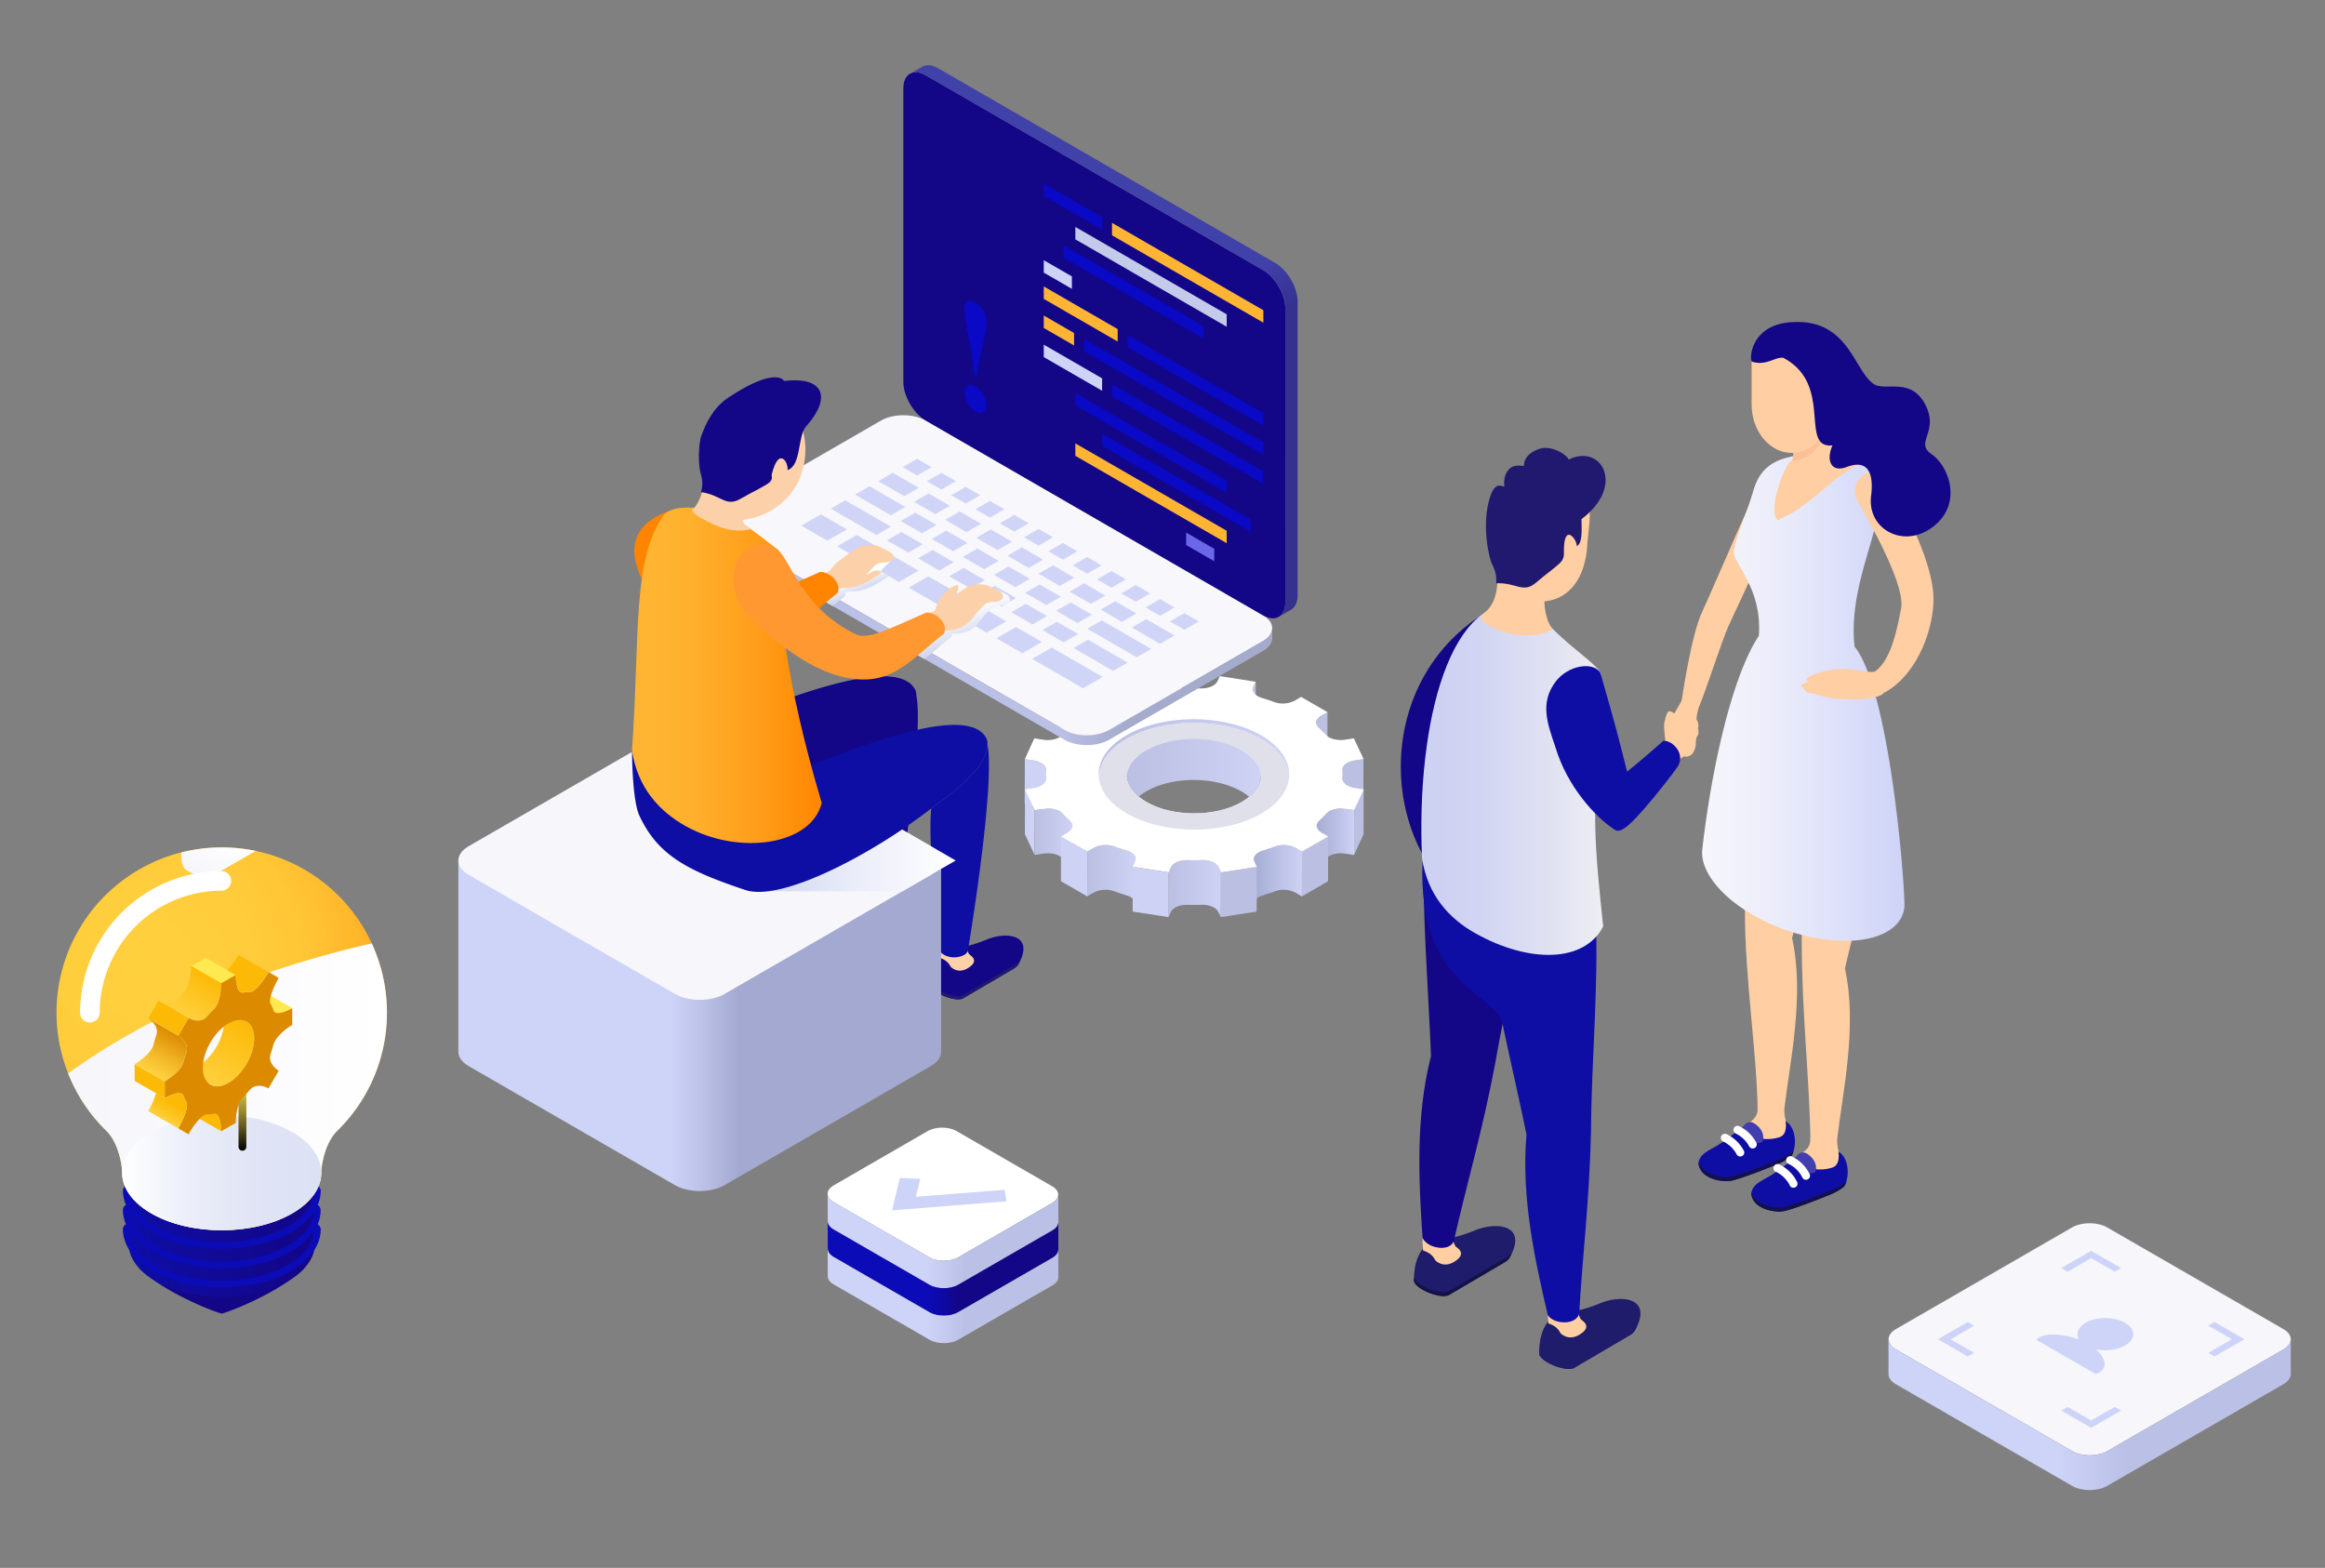 <svg xmlns="http://www.w3.org/2000/svg" xmlns:xlink="http://www.w3.org/1999/xlink" viewBox="0 0 1601.57 1080"><rect x="0" y="0" width="1601.57" height="1080" fill="#808080" stroke="none"/><defs><style>.cls-1{isolation:isolate;}.cls-2{fill:#130687;}.cls-3{fill:url(#linear-gradient);}.cls-4{fill:#0b0bb7;}.cls-5{fill:url(#radial-gradient);}.cls-40,.cls-41,.cls-42,.cls-6,.cls-7,.cls-8{mix-blend-mode:multiply;}.cls-6{fill:url(#linear-gradient-2);}.cls-7{fill:url(#linear-gradient-3);}.cls-8{fill:url(#linear-gradient-4);}.cls-9{fill:#fff;}.cls-10{mix-blend-mode:screen;fill:url(#linear-gradient-5);}.cls-11{fill:#ffe950;}.cls-12{fill:#fcba06;}.cls-13{fill:url(#linear-gradient-6);}.cls-14{fill:url(#linear-gradient-7);}.cls-15{fill:url(#linear-gradient-8);}.cls-16{fill:#dc8b00;}.cls-17{fill:url(#linear-gradient-9);}.cls-18{fill:url(#linear-gradient-10);}.cls-19{fill:#bbbfe2;}.cls-20{fill:#ced2f4;}.cls-21{fill:#242d3c;}.cls-22{fill:url(#linear-gradient-11);}.cls-23{fill:url(#linear-gradient-12);}.cls-24{fill:url(#linear-gradient-13);}.cls-25{fill:url(#linear-gradient-14);}.cls-26{fill:url(#linear-gradient-15);}.cls-27{fill:#e0e0eb;}.cls-28{fill:url(#linear-gradient-16);}.cls-29{fill:#f7f7fc;}.cls-30{fill:#d0d4f6;}.cls-31{fill:url(#linear-gradient-17);}.cls-32{fill:url(#linear-gradient-18);}.cls-33{fill:#0909c6;}.cls-34{fill:url(#linear-gradient-19);}.cls-35{fill:#20196f;}.cls-36{fill:#fcd1a9;}.cls-37{fill:#0e0ea5;}.cls-38{fill:url(#linear-gradient-20);}.cls-39{fill:#f6f6fb;}.cls-40{fill:url(#linear-gradient-21);}.cls-41{fill:url(#linear-gradient-22);}.cls-42{fill:url(#linear-gradient-23);}.cls-43{fill:url(#linear-gradient-24);}.cls-44{fill:#ff8500;}.cls-45{fill:url(#linear-gradient-25);}.cls-46{fill:#ff9831;}.cls-47{fill:url(#linear-gradient-26);}.cls-48{fill:url(#linear-gradient-27);}.cls-49{fill:url(#linear-gradient-28);}.cls-50{fill:#ced3f8;}.cls-51{fill:#6b67e9;}.cls-52{fill:#ffb533;}.cls-53{fill:#c4cae9;}.cls-54{fill:#ffcea2;}.cls-55{fill:#131147;}.cls-56{fill:#423eaf;}.cls-57{fill:#443bb5;}.cls-58{fill:url(#linear-gradient-29);}.cls-59{fill:#fbc096;}.cls-60{fill:#1e1c6b;}.cls-61{fill:url(#linear-gradient-30);}.cls-62{fill:url(#linear-gradient-31);}</style><linearGradient id="linear-gradient" x1="88.52" y1="851.4" x2="217" y2="851.4" gradientUnits="userSpaceOnUse"><stop offset="0" stop-color="#0e0ea5"/><stop offset="0.97" stop-color="#130687"/></linearGradient><radialGradient id="radial-gradient" cx="96.83" cy="664.89" r="216.1" gradientUnits="userSpaceOnUse"><stop offset="0" stop-color="#ffd03e"/><stop offset="0.33" stop-color="#ffcd3c"/><stop offset="0.53" stop-color="#ffc535"/><stop offset="0.7" stop-color="#ffb729"/><stop offset="0.85" stop-color="#ffa218"/><stop offset="0.99" stop-color="#ff8802"/><stop offset="1" stop-color="#ff8500"/></radialGradient><linearGradient id="linear-gradient-2" x1="46.94" y1="748.65" x2="266.57" y2="748.65" gradientUnits="userSpaceOnUse"><stop offset="0" stop-color="#f6f6fb"/><stop offset="1" stop-color="#fff"/></linearGradient><linearGradient id="linear-gradient-3" x1="84.15" y1="807.83" x2="221.37" y2="807.83" gradientUnits="userSpaceOnUse"><stop offset="0" stop-color="#fff"/><stop offset="0.32" stop-color="#eceff9"/><stop offset="0.66" stop-color="#e0e4f5"/><stop offset="1" stop-color="#dce1f4"/></linearGradient><linearGradient id="linear-gradient-4" x1="139.49" y1="605.77" x2="157.14" y2="575.21" xlink:href="#linear-gradient-2"/><linearGradient id="linear-gradient-5" x1="166.99" y1="792.65" x2="166.99" y2="733.45" gradientUnits="userSpaceOnUse"><stop offset="0"/><stop offset="0.07" stop-color="#191708"/><stop offset="0.27" stop-color="#5e561e"/><stop offset="0.46" stop-color="#978a30"/><stop offset="0.63" stop-color="#c4b33e"/><stop offset="0.78" stop-color="#e4d148"/><stop offset="0.91" stop-color="#f8e34e"/><stop offset="1" stop-color="#ffe950"/></linearGradient><linearGradient id="linear-gradient-6" x1="8857.37" y1="-3431.54" x2="8907.45" y2="-3431.54" gradientTransform="translate(1622.81 -8684.82) rotate(120)" gradientUnits="userSpaceOnUse"><stop offset="0" stop-color="#fcba06"/><stop offset="1" stop-color="#ffd03e"/></linearGradient><linearGradient id="linear-gradient-7" x1="8843.23" y1="-3394.64" x2="8875.18" y2="-3394.64" xlink:href="#linear-gradient-6"/><linearGradient id="linear-gradient-8" x1="841.73" y1="-8444.91" x2="857.48" y2="-8418.56" gradientTransform="translate(7837.11 -2756.39) rotate(-120)" gradientUnits="userSpaceOnUse"><stop offset="0" stop-color="#ffd03e"/><stop offset="0.39" stop-color="#f3b828"/><stop offset="1" stop-color="#dc8b00"/></linearGradient><linearGradient id="linear-gradient-9" x1="8922.81" y1="-3419.5" x2="8944.6" y2="-3419.5" gradientTransform="translate(1622.81 -8684.82) rotate(120)" gradientUnits="userSpaceOnUse"><stop offset="0.4" stop-color="#fcba06"/><stop offset="0.64" stop-color="#fdc219"/><stop offset="1" stop-color="#ffd03e"/></linearGradient><linearGradient id="linear-gradient-10" x1="776.13" y1="527.67" x2="868.74" y2="527.67" gradientUnits="userSpaceOnUse"><stop offset="0" stop-color="#bbbfe2"/><stop offset="1" stop-color="#ced2f4"/></linearGradient><linearGradient id="linear-gradient-11" x1="906.91" y1="578.31" x2="932.82" y2="578.31" gradientUnits="userSpaceOnUse"><stop offset="0" stop-color="#a5acd4"/><stop offset="0.63" stop-color="#bec3e7"/><stop offset="1" stop-color="#ced2f4"/></linearGradient><linearGradient id="linear-gradient-12" x1="712.69" y1="578.34" x2="738.73" y2="578.34" xlink:href="#linear-gradient-10"/><linearGradient id="linear-gradient-13" x1="863.62" y1="602.35" x2="896.89" y2="602.35" gradientUnits="userSpaceOnUse"><stop offset="0" stop-color="#a5acd4"/><stop offset="0.52" stop-color="#bcc2e6"/><stop offset="1" stop-color="#ced2f4"/></linearGradient><linearGradient id="linear-gradient-14" x1="748.94" y1="602.39" x2="782.28" y2="602.39" xlink:href="#linear-gradient-10"/><linearGradient id="linear-gradient-15" x1="804.94" y1="612.1" x2="841.06" y2="612.1" xlink:href="#linear-gradient-10"/><linearGradient id="linear-gradient-16" x1="756.81" y1="515.05" x2="888.07" y2="515.05" xlink:href="#linear-gradient-10"/><linearGradient id="linear-gradient-17" x1="494.52" y1="436.52" x2="876.36" y2="436.52" gradientUnits="userSpaceOnUse"><stop offset="0.62" stop-color="#bbc0e6"/><stop offset="0.65" stop-color="#b4b9dd"/><stop offset="0.74" stop-color="#a5abcc"/></linearGradient><linearGradient id="linear-gradient-18" x1="5988.14" y1="402.24" x2="6213.63" y2="11.69" gradientTransform="matrix(-1, 0, 0, 1, 6908.23, 0)" gradientUnits="userSpaceOnUse"><stop offset="0.4" stop-color="#34318f"/><stop offset="0.48" stop-color="#4141aa"/></linearGradient><linearGradient id="linear-gradient-19" x1="5821.19" y1="633" x2="5884.74" y2="633" gradientTransform="matrix(-1, 0, 0, 1, 6477.22, 0)" gradientUnits="userSpaceOnUse"><stop offset="0" stop-color="#362e94"/><stop offset="1" stop-color="#362e94"/></linearGradient><linearGradient id="linear-gradient-20" x1="315.75" y1="706.61" x2="648.28" y2="706.61" gradientUnits="userSpaceOnUse"><stop offset="0.44" stop-color="#ced3f8"/><stop offset="0.5" stop-color="#bdc3e9"/><stop offset="0.58" stop-color="#a3a9d0"/></linearGradient><linearGradient id="linear-gradient-21" x1="528.91" y1="580.29" x2="658.31" y2="580.29" gradientUnits="userSpaceOnUse"><stop offset="0" stop-color="#d3d8f2"/><stop offset="0.55" stop-color="#eef0fa"/><stop offset="1" stop-color="#fff"/></linearGradient><linearGradient id="linear-gradient-22" x1="6312.19" y1="411.19" x2="6317.89" y2="397.51" gradientTransform="matrix(-1, 0, 0, 1, 6908.23, 0)" gradientUnits="userSpaceOnUse"><stop offset="0" stop-color="#c4cae9"/><stop offset="0.29" stop-color="#d1d6ee"/><stop offset="0.83" stop-color="#f3f4fa"/><stop offset="1" stop-color="#fff"/></linearGradient><linearGradient id="linear-gradient-23" x1="6238.83" y1="445.46" x2="6248.53" y2="422.18" gradientTransform="matrix(-1, 0, 0, 1, 6908.23, 0)" gradientUnits="userSpaceOnUse"><stop offset="0" stop-color="#c4cae9"/><stop offset="1" stop-color="#fff"/></linearGradient><linearGradient id="linear-gradient-24" x1="436.73" y1="444.67" x2="439.48" y2="438.08" gradientTransform="translate(85.76)" gradientUnits="userSpaceOnUse"><stop offset="0" stop-color="#e19100"/><stop offset="0.58" stop-color="#f3ac04"/><stop offset="1" stop-color="#fcba06"/></linearGradient><linearGradient id="linear-gradient-25" x1="5911.17" y1="465.17" x2="6041.87" y2="465.17" gradientTransform="matrix(-1, 0, 0, 1, 6477.22, 0)" gradientUnits="userSpaceOnUse"><stop offset="0" stop-color="#ff8500"/><stop offset="0.02" stop-color="#ff8702"/><stop offset="0.38" stop-color="#ffa01d"/><stop offset="0.69" stop-color="#ffb02d"/><stop offset="0.94" stop-color="#ffb533"/></linearGradient><linearGradient id="linear-gradient-26" x1="1110.83" y1="-8850.06" x2="1190.22" y2="-8987.58" gradientTransform="translate(8948.57 -2608.19) rotate(-120)" gradientUnits="userSpaceOnUse"><stop offset="0.41" stop-color="#bbc0e6"/><stop offset="0.41" stop-color="#bcc1e7"/><stop offset="0.57" stop-color="#ced3f8"/></linearGradient><linearGradient id="linear-gradient-27" x1="1094.44" y1="-8859.52" x2="1173.84" y2="-8997.04" gradientTransform="translate(8948.57 -2608.19) rotate(-120)" gradientUnits="userSpaceOnUse"><stop offset="0.43" stop-color="#130687"/><stop offset="0.5" stop-color="#0e09a5"/><stop offset="0.57" stop-color="#0b0bb7"/></linearGradient><linearGradient id="linear-gradient-28" x1="1078.05" y1="-8868.98" x2="1157.45" y2="-9006.5" xlink:href="#linear-gradient-26"/><linearGradient id="linear-gradient-29" x1="-163.58" y1="480.33" x2="-24.16" y2="480.33" gradientTransform="translate(1336.06)" gradientUnits="userSpaceOnUse"><stop offset="0" stop-color="#f6f6fb"/><stop offset="0.35" stop-color="#ecedfa"/><stop offset="0.96" stop-color="#d0d5f8"/><stop offset="1" stop-color="#ced3f8"/></linearGradient><linearGradient id="linear-gradient-30" x1="979.06" y1="536.88" x2="1104.36" y2="536.88" gradientUnits="userSpaceOnUse"><stop offset="0" stop-color="#ccd0f2"/><stop offset="0.33" stop-color="#d2d5f2"/><stop offset="0.77" stop-color="#e2e4f2"/><stop offset="1" stop-color="#eeeef2"/></linearGradient><linearGradient id="linear-gradient-31" x1="1300.95" y1="974.47" x2="1577.94" y2="974.47" gradientUnits="userSpaceOnUse"><stop offset="0.42" stop-color="#ced3f8"/><stop offset="0.59" stop-color="#bbc0e6"/></linearGradient></defs><g class="cls-1"><g id="Layer_1" data-name="Layer 1"><path class="cls-2" d="M95.77,873.46c15.57,15.56,49.1,29.43,57,31.4,7.89-2,41.43-15.84,57-31.4A1017.34,1017.34,0,0,0,95.77,873.46Z"/><path class="cls-3" d="M88.52,809.38v47c0,9.49,6.28,19,18.82,26.22,25.08,14.49,65.76,14.48,90.84,0,12.55-7.24,18.82-16.73,18.82-26.22v-47Z"/><path class="cls-4" d="M220.85,833.28a4,4,0,0,0-2-3.22A25.61,25.61,0,0,0,220.94,820a4.18,4.18,0,0,0-3.83-3.73c-1.93,0,0,3.73,0,3.73h-.89c0,9.26-6.42,18.07-18.08,24.8-25,14.43-65.65,14.43-90.64,0C95.83,838,89.41,829.21,89.41,820h-1s1.92-3.73,0-3.73A4,4,0,0,0,84.67,820,25.45,25.45,0,0,0,86.79,830a4,4,0,0,0-2.12,3.26,25.53,25.53,0,0,0,2.11,10.06,4.07,4.07,0,0,0-2.11,3.27c0,11,7.26,21.28,20.45,28.9,26.29,15.18,69.08,15.18,95.37,0,13.19-7.62,20.45-17.88,20.45-28.9a4.35,4.35,0,0,0-2.12-3.22A24.06,24.06,0,0,0,220.85,833.28Zm-22.72,38.13c-25,14.42-65.65,14.42-90.64,0-10.95-6.32-17.28-14.48-18-23.12,3.46,5.18,8.73,9.9,15.64,13.89,26.29,15.18,69.08,15.18,95.37,0,6.92-4,12.18-8.71,15.65-13.88C215.4,856.93,209.08,865.09,198.13,871.41Zm0-13.33c-25,14.43-65.65,14.43-90.64,0-10.95-6.32-17.28-14.48-18-23.12,3.46,5.18,8.73,9.9,15.64,13.89,26.29,15.18,69.08,15.18,95.37,0,6.92-4,12.18-8.71,15.65-13.89C215.41,843.6,209.08,851.76,198.13,858.08Z"/><path class="cls-5" d="M266.57,697.56a113.81,113.81,0,1,0-193.2,81.5c8.64,8.68,10.78,24.36,10.78,28.77,0,10.14,6.7,20.28,20.1,28,26.79,15.47,70.23,15.46,97,0,13.4-7.73,20.1-17.87,20.1-28,0-4.41,2.14-20.09,10.87-28.81A113.56,113.56,0,0,0,266.57,697.56Z"/><path class="cls-6" d="M73.37,779.06c8.64,8.68,10.78,24.36,10.78,28.77,0,10.14,6.7,20.28,20.1,28,26.79,15.47,70.23,15.46,97,0,13.4-7.73,20.1-17.87,20.1-28,0-4.41,2.14-20.09,10.87-28.81a113.79,113.79,0,0,0,23.84-129.17c-84.2,19.32-155.4,50.65-209.14,89.56A114,114,0,0,0,73.37,779.06Z"/><path class="cls-7" d="M104.25,779.82c26.79-15.47,70.23-15.47,97,0s26.8,40.55,0,56-70.23,15.47-97,0S77.45,795.29,104.25,779.82Z"/><path class="cls-8" d="M152.76,583.76a114.1,114.1,0,0,0-27.85,3.44v3.51c0,4.65,1.73,7.84,4.48,9.21l7,4c2.56,1.69,6.19,1.6,10.22-.73l29.54-17.05A113.78,113.78,0,0,0,152.76,583.76Z"/><path class="cls-9" d="M61.93,704.31a6.75,6.75,0,0,1-6.75-6.75A97.69,97.69,0,0,1,152.76,600a6.76,6.76,0,0,1,0,13.51,84.16,84.16,0,0,0-84.07,84.07A6.76,6.76,0,0,1,61.93,704.31Z"/><path class="cls-10" d="M167,792.65a2.7,2.7,0,0,1-2.7-2.7v-53.8a2.7,2.7,0,1,1,5.4,0V790A2.7,2.7,0,0,1,167,792.65Z"/><path class="cls-11" d="M189.58,697.32c2.75,1.58,9-1.27,11.81-2.88l-20.68-11.86c-2.8,1.61-9.06,4.46-11.81,2.87Z"/><path class="cls-12" d="M131.75,767.39l20.68,11.86c0-3.27-.65-10.2-3.4-11.78l-20.69-11.86C131.11,757.19,131.75,764.12,131.75,767.39Z"/><path class="cls-13" d="M154.41,703.44c0,11.32-7.9,25-17.68,30.63-4.85,2.78-9.24,3-12.44,1.21L145,747.14c3.2,1.83,7.6,1.57,12.45-1.21,9.77-5.61,17.67-19.31,17.68-30.63,0-5.69-2-9.69-5.24-11.54L149.18,691.9C152.41,693.75,154.42,697.75,154.41,703.44Z"/><polygon class="cls-11" points="152.43 677.37 162.41 671.64 141.73 659.78 131.75 665.5 152.43 677.37"/><polygon class="cls-12" points="92.76 744.59 113.44 756.45 113.44 744.89 92.76 733.03 92.76 744.59"/><path class="cls-14" d="M126.35,683.69q-2.14,2.07-4.15,4.38c-3.92,4.92-10.46,2.68-12.93,1.27L130,701.2c2.47,1.42,9,3.64,12.93-1.28,1.34-1.53,2.73-3,4.15-4.36,4.46-3.9,5.4-14.25,5.4-18.19L131.75,665.5C131.75,669.44,130.81,679.79,126.35,683.69Z"/><path class="cls-15" d="M108.09,710.57a7.87,7.87,0,0,1-.58,2.94c-.66,1.93-1.23,3.84-1.72,5.78-1.16,5.84-9.62,11.79-13,13.74l20.69,11.86c3.39-1.95,11.86-7.9,13-13.74.48-1.93,1-3.85,1.71-5.78a7.8,7.8,0,0,0,.58-2.94c0-4.43-4-7.67-6-9.07L102.13,701.5C104.1,702.9,108.09,706.13,108.09,710.57Z"/><path class="cls-16" d="M167.81,683.64c-4.46,1.22-5.4-8.06-5.4-12l-10,5.73c0,3.94-.94,14.29-5.4,18.19-1.42,1.37-2.81,2.83-4.15,4.36-4,5-10.62,2.64-13,1.22l-7.06,12.22c2,1.4,6,4.64,6,9.07a7.8,7.8,0,0,1-.58,2.94c-.66,1.93-1.23,3.85-1.71,5.78-1.17,5.84-9.64,11.79-13,13.74v11.56c3.41-2,11.88-5.72,13-1.22a23.38,23.38,0,0,0,1.71,3.82,3.86,3.86,0,0,1,.58,2.29c0,4.5-4,12.46-6,15.89l7.06,4.13c2.4-4.57,9.06-14.15,13-13.72a22.25,22.25,0,0,0,4.14-.39c4.46-1.21,5.4,8.06,5.4,12l10-5.72c0-3.95.94-14.3,5.4-18.19,1.42-1.38,2.81-2.84,4.14-4.37,4-5,10.63-2.63,13-1.23l7.07-12.22c-2-1.16-6-4.54-6-9a8.14,8.14,0,0,1,.58-3c.66-1.93,1.24-3.86,1.72-5.79,2-6.33,9.62-11.77,13-13.73V694.44c-3.4,2-11.86,5.72-13,1.22a22.92,22.92,0,0,0-1.72-3.81,3.91,3.91,0,0,1-.58-2.3c0-4.49,4-12.46,6-15.91L185,669.53c-2.4,4.16-9,14.15-13,13.72A22.28,22.28,0,0,0,167.81,683.64Zm7.29,31.66c0,11.32-7.91,25-17.68,30.63s-17.69,1-17.69-10.34,7.92-25,17.68-30.62S175.1,704,175.1,715.3Z"/><path class="cls-12" d="M162.41,671.64c0,3.94.94,13.22,5.4,12a22.28,22.28,0,0,1,4.15-.39c4,.43,10.62-9.56,13-13.72L164.3,657.67a59.22,59.22,0,0,1-7.75,10.61Z"/><polygon class="cls-12" points="102.13 701.5 122.81 713.36 129.86 701.14 109.17 689.28 102.13 701.5"/><path class="cls-17" d="M102.12,765.37l20.68,11.86c2-3.43,6-11.39,6-15.89a3.86,3.86,0,0,0-.58-2.29,23.38,23.38,0,0,1-1.71-3.82c-1.16-4.5-9.63-.74-13,1.22L107.5,753A58.33,58.33,0,0,1,102.12,765.37Z"/><path class="cls-18" d="M855.08,514.4c-18.14-10.47-47.47-10.48-65.5,0-16,9.32-17.72,23.8-5.1,34.26a37.72,37.72,0,0,1,5.1-3.53c18-10.48,47.36-10.47,65.5,0a38.64,38.64,0,0,1,5.31,3.67C873.08,538.33,871.3,523.77,855.08,514.4Z"/><path class="cls-19" d="M863.46,473a4.42,4.42,0,0,0-.41,1.83L863,505.7a4.42,4.42,0,0,1,.41-1.83l1.56-3.41.09-30.83Z"/><path class="cls-19" d="M781.19,473l-1.6-3.41-.09,30.83,1.6,3.41a4.46,4.46,0,0,1,.43,1.91l.09-30.83A4.61,4.61,0,0,0,781.19,473Z"/><path class="cls-19" d="M910.12,493c-1.79,1.05-3.52,2.76-3.53,4.78l-.08,30.83c0-2,1.73-3.73,3.53-4.77l4.3-2.5.09-30.83Z"/><path class="cls-20" d="M734.74,493l-4.33-2.5-.09,30.83,4.34,2.5c1.82,1,3.59,2.78,3.58,4.83l.09-30.83C738.33,495.82,736.57,494.09,734.74,493Z"/><path class="cls-19" d="M933.34,523.84c-3.75.58-8.66,2.54-8.67,6.51l-.09,30.83c0-4,4.92-5.93,8.68-6.51l5.9-.92.09-30.83Z"/><path class="cls-21" d="M924.79,533.6l-.09,30.83c0,.87,0,1.74-.1,2.61l.09-30.83C924.75,535.34,924.79,534.47,924.79,533.6Z"/><path class="cls-20" d="M720.63,535.61v-5.1c0-2.17-1.38-3.75-3.28-4.84a16.37,16.37,0,0,0-5.5-1.83l-5.9-.91-.09,30.82,5.9.92a16.5,16.5,0,0,1,5.51,1.83,6,6,0,0,1,3.18,3.9V564c0,1,0,2,.11,3l.09-30.83C720.63,536,720.64,535.81,720.63,535.61Z"/><path class="cls-21" d="M720.65,536.36l-.09,30.83V567l.09-30.83Z"/><polygon class="cls-19" points="939.37 543.8 939.28 574.63 932.74 588.94 932.83 558.11 939.37 543.8"/><polygon class="cls-20" points="712.77 558.11 712.69 588.94 705.99 574.63 706.08 543.8 712.77 558.11"/><path class="cls-22" d="M926.92,557.19c-3.81-.59-9.86-.32-13.29,3.25a58.32,58.32,0,0,1-4.9,4.93,4.91,4.91,0,0,0-1.73,3.48l-.09,30.83a4.89,4.89,0,0,1,1.74-3.47,63.27,63.27,0,0,0,4.9-4.94c3.42-3.57,9.47-3.84,13.28-3.25l5.91.92.08-30.84Z"/><path class="cls-23" d="M737,565.37a62.7,62.7,0,0,1-5-4.94,9.38,9.38,0,0,0-2.1-1.61c-3.48-2-8.11-2.11-11.22-1.63l-5.89.91-.08,30.84,5.88-.92c3.11-.48,7.75-.38,11.22,1.62a10,10,0,0,1,2.11,1.62,62.63,62.63,0,0,0,5,5,4.93,4.93,0,0,1,1.78,3.53l.09-30.83A5,5,0,0,0,737,565.37Z"/><polygon class="cls-19" points="914.91 576.18 914.82 607.01 896.81 617.49 896.89 586.66 914.91 576.18"/><polygon class="cls-20" points="749.03 586.66 748.94 617.49 730.81 607.01 730.9 576.18 749.03 586.66"/><path class="cls-24" d="M892.55,584.15a17.87,17.87,0,0,0-14.34-1c-2.77,1-5.61,2-8.52,2.85-4.56,1.48-6,3.8-6,5.8l-.08,30.83c0-2,1.43-4.32,6-5.8,2.91-.87,5.75-1.83,8.53-2.86a17.91,17.91,0,0,1,14.34,1l4.34,2.51.08-30.83Z"/><path class="cls-25" d="M779,587.19a14.18,14.18,0,0,0-2.82-1.22c-2.9-.86-5.75-1.82-8.53-2.85a17.86,17.86,0,0,0-14.35,1l-4.3,2.51-.09,30.83,4.31-2.51a17.83,17.83,0,0,1,14.34-1c2.78,1,5.63,2,8.54,2.85a14.33,14.33,0,0,1,2.81,1.22c2.43,1.4,3.26,3.13,3.25,4.66l.09-30.83C782.28,590.32,781.46,588.59,779,587.19Z"/><polygon class="cls-19" points="865.74 597.1 865.65 627.93 840.97 631.75 841.06 600.92 865.74 597.1"/><path class="cls-26" d="M839.46,597.51a7.6,7.6,0,0,0-3.16-3.18,16.37,16.37,0,0,0-8.4-1.87c-3.26.08-6.55.08-9.83,0-7.05-.05-10.47,2.86-11.49,5.06L805,600.92l-.08,30.83,1.55-3.41c1-2.21,4.45-5.11,11.49-5.06,3.28.09,6.57.09,9.83,0a16.37,16.37,0,0,1,8.4,1.87,7.54,7.54,0,0,1,3.16,3.18l1.6,3.41.09-30.83Z"/><path class="cls-9" d="M910.58,573.69l4.33,2.5-18,10.47-4.34-2.51a17.87,17.87,0,0,0-14.34-1c-2.77,1-5.61,2-8.52,2.85-6.13,2-6.59,5.5-5.56,7.7l1.61,3.42-24.68,3.82-1.6-3.41a7.6,7.6,0,0,0-3.16-3.18,16.37,16.37,0,0,0-8.4-1.87c-3.26.08-6.55.08-9.83,0-7.05-.05-10.47,2.86-11.49,5.06L805,600.92l-24.71-3.82,1.56-3.42c.83-1.81.63-4.48-2.84-6.49a14.18,14.18,0,0,0-2.82-1.22c-2.9-.86-5.75-1.82-8.53-2.85a17.86,17.86,0,0,0-14.35,1l-4.3,2.51L730.9,576.19l4.3-2.51c2.77-1.61,5.38-4.79,1.75-8.31a62.7,62.7,0,0,1-5-4.94,9.73,9.73,0,0,0-2.1-1.62c-3.48-2-8.11-2.1-11.22-1.62l-5.89.91-6.69-14.3,5.89-.91c3.81-.6,8.8-2.59,8.68-6.69a36,36,0,0,1,0-5.69c0-2.17-1.38-3.75-3.28-4.84a16.37,16.37,0,0,0-5.5-1.83l-5.9-.91,6.54-14.31,5.91.92c3.8.58,9.86.31,13.28-3.24a60,60,0,0,1,4.9-4.95c3.59-3.52.95-6.7-1.85-8.31l-4.33-2.5,18-10.47,4.34,2.5a17.9,17.9,0,0,0,14.34,1q4.17-1.56,8.52-2.86c6.14-2,6.59-5.5,5.56-7.71l-1.6-3.41,24.67-3.83,1.59,3.42a7.68,7.68,0,0,0,3.17,3.17,16.26,16.26,0,0,0,8.4,1.87c3.26-.07,6.55-.07,9.84,0,7,.05,10.48-2.86,11.48-5.06l1.56-3.41L865,469.63,863.46,473c-.82,1.81-.64,4.49,2.84,6.5a14.58,14.58,0,0,0,2.8,1.21q4.36,1.31,8.55,2.86a17.87,17.87,0,0,0,14.34-1l4.3-2.51,18.14,10.48L910.12,493c-2.77,1.62-5.37,4.8-1.74,8.32a64.11,64.11,0,0,1,5,4.94,9.66,9.66,0,0,0,2.1,1.62c3.48,2,8.13,2.11,11.23,1.62l5.89-.91,6.7,14.3-5.91.92c-3.8.59-8.79,2.59-8.66,6.68a38.59,38.59,0,0,1,0,5.69c0,2.17,1.37,3.76,3.27,4.85a16.35,16.35,0,0,0,5.51,1.83l5.9.91-6.55,14.3-5.9-.91c-3.81-.59-9.86-.32-13.29,3.25a58.32,58.32,0,0,1-4.9,4.93C905.14,568.89,907.78,572.07,910.58,573.69Zm-121-21.31c18.27,10.54,47.81,10.53,66,0s18.06-27.65-.21-38.2-47.8-10.56-66,0-18,27.66.22,38.21Z"/><polygon class="cls-20" points="805.02 600.92 804.94 631.75 780.22 627.93 780.31 597.1 805.02 600.92"/><path class="cls-27" d="M868.71,509c-25.72-14.84-67.28-14.85-92.84,0-12.17,7.08-18.5,16.24-19,25.51.5,9.38,6.93,18.68,19.33,25.83,25.72,14.85,67.28,14.84,92.82,0,12.18-7.07,18.52-16.24,19-25.5C887.53,525.4,881.1,516.11,868.71,509Zm-13.42,43.42c-18,10.47-47.35,10.48-65.5,0-8.58-5-13.11-11.38-13.61-17.87.51-6.42,5-12.74,13.4-17.63,18-10.48,47.36-10.48,65.5,0,8.58,5,13.12,11.36,13.62,17.85C868.19,541.15,863.72,547.47,855.29,552.37Z"/><path class="cls-28" d="M775.87,509c25.56-14.85,67.12-14.84,92.84,0,12.38,7.16,18.82,16.44,19.32,25.81.59-10.19-5.85-20.5-19.32-28.28-25.72-14.84-67.28-14.85-92.84,0-13.25,7.7-19.57,17.88-19,28C757.38,525.18,763.71,516,775.87,509Z"/><path class="cls-29" d="M870,441.62c8.47-4.89,8.47-12.89,0-17.78L637.67,289.69c-8.47-4.89-22.33-4.89-30.8,0l-106,61.2c-8.47,4.89-8.47,12.89,0,17.78L733.22,502.82c8.47,4.89,22.33,4.89,30.8,0Z"/><path class="cls-30" d="M539.84,361c0,.05,0,.1,0,.15A.76.76,0,0,1,539.84,361Z"/><polygon class="cls-30" points="631.73 327.53 621.8 321.8 631.73 316.06 641.67 321.8 631.73 327.53"/><polygon class="cls-30" points="648.47 337.2 638.53 331.46 648.47 325.72 658.4 331.46 648.47 337.2"/><polygon class="cls-30" points="665.21 346.86 655.27 341.12 665.21 335.38 675.14 341.12 665.21 346.86"/><polygon class="cls-30" points="681.94 356.52 672 350.79 681.94 345.05 691.88 350.79 681.94 356.52"/><polygon class="cls-30" points="698.68 366.19 688.74 360.45 698.68 354.71 708.61 360.45 698.68 366.19"/><polygon class="cls-30" points="715.41 375.85 705.48 370.11 715.41 364.38 725.35 370.11 715.41 375.85"/><polygon class="cls-30" points="732.15 385.51 722.21 379.77 732.15 374.04 742.08 379.77 732.15 385.51"/><polygon class="cls-30" points="748.88 395.17 738.95 389.44 748.88 383.7 758.82 389.44 748.88 395.17"/><polygon class="cls-30" points="765.62 404.84 755.68 399.1 765.62 393.36 775.56 399.1 765.62 404.84"/><polygon class="cls-30" points="782.36 414.5 772.42 408.76 782.36 403.02 792.29 408.76 782.36 414.5"/><polygon class="cls-30" points="799.09 424.16 789.16 418.43 799.09 412.69 809.03 418.43 799.09 424.16"/><polygon class="cls-30" points="815.83 433.82 805.89 428.08 815.83 422.35 825.76 428.08 815.83 433.82"/><polygon class="cls-30" points="622.93 341.77 605.06 331.46 615 325.72 632.86 336.04 622.93 341.77"/><polygon class="cls-30" points="613.68 354.96 589.02 340.72 598.96 334.98 623.62 349.22 613.68 354.96"/><polygon class="cls-30" points="603.75 368.55 572.28 350.38 582.22 344.64 613.68 362.81 603.75 368.55"/><polygon class="cls-30" points="569.89 372.39 552.03 362.08 565.49 354.31 583.35 364.63 569.89 372.39"/><polygon class="cls-30" points="594.56 386.63 576.7 376.32 590.15 368.55 608.01 378.86 594.56 386.63"/><polygon class="cls-30" points="619.22 400.87 601.36 390.56 614.81 382.79 632.68 393.1 619.22 400.87"/><polygon class="cls-30" points="704.26 449.97 686.4 439.65 699.86 431.89 717.72 442.2 704.26 449.97"/><polygon class="cls-30" points="746.06 474.1 711.02 453.87 724.48 446.1 759.52 466.33 746.06 474.1"/><polygon class="cls-30" points="679.64 435.75 626.02 404.8 639.48 397.03 693.1 427.99 679.64 435.75"/><polygon class="cls-30" points="644.34 354.14 629.73 345.7 639.66 339.96 654.28 348.4 644.34 354.14"/><polygon class="cls-30" points="635.1 367.33 620.48 358.89 630.42 353.15 645.04 361.59 635.1 367.33"/><polygon class="cls-30" points="625.62 380.65 611 372.21 620.94 366.47 635.56 374.91 625.62 380.65"/><polygon class="cls-30" points="647.04 393.02 632.42 384.58 642.36 378.84 656.98 387.28 647.04 393.02"/><polygon class="cls-30" points="668.46 405.38 653.84 396.94 663.78 391.2 678.4 399.65 668.46 405.38"/><polygon class="cls-30" points="689.88 417.75 675.26 409.31 685.2 403.57 699.82 412.01 689.88 417.75"/><polygon class="cls-30" points="711.3 430.12 696.68 421.68 706.62 415.94 721.24 424.38 711.3 430.12"/><polygon class="cls-30" points="732.72 442.48 718.1 434.04 728.04 428.31 742.66 436.75 732.72 442.48"/><polygon class="cls-30" points="766.77 462.14 739.52 446.41 749.46 440.67 776.71 456.41 766.77 462.14"/><polygon class="cls-30" points="656.52 379.69 641.9 371.25 651.84 365.52 666.46 373.96 656.52 379.69"/><polygon class="cls-30" points="677.94 392.06 663.32 383.62 673.26 377.88 687.88 386.32 677.94 392.06"/><polygon class="cls-30" points="699.36 404.43 684.74 395.99 694.68 390.25 709.3 398.69 699.36 404.43"/><polygon class="cls-30" points="720.78 416.79 706.16 408.35 716.1 402.62 730.72 411.06 720.78 416.79"/><polygon class="cls-30" points="742.2 429.16 727.58 420.72 737.52 414.98 752.14 423.42 742.2 429.16"/><polygon class="cls-30" points="783.05 452.75 749 433.08 758.93 427.35 792.99 447.01 783.05 452.75"/><polygon class="cls-30" points="665.77 366.51 651.14 358.06 661.08 352.33 675.7 360.77 665.77 366.51"/><polygon class="cls-30" points="687.18 378.87 672.56 370.43 682.5 364.7 697.12 373.14 687.18 378.87"/><polygon class="cls-30" points="708.6 391.24 693.98 382.8 703.92 377.06 718.54 385.5 708.6 391.24"/><polygon class="cls-30" points="730.02 403.61 715.4 395.17 725.34 389.43 739.96 397.87 730.02 403.61"/><polygon class="cls-30" points="751.44 415.97 736.82 407.53 746.76 401.8 761.38 410.24 751.44 415.97"/><polygon class="cls-30" points="772.86 428.34 758.24 419.9 768.17 414.16 782.8 422.6 772.86 428.34"/><polygon class="cls-30" points="799.09 443.49 779.66 432.27 789.6 426.53 809.03 437.75 799.09 443.49"/><path class="cls-31" d="M500.87,368.67,733.22,502.82c8.47,4.89,22.33,4.89,30.8,0l106-61.2c4.23-2.44,6.35-5.66,6.35-8.88v6.72h0c0,3.23-2.09,6.47-6.35,8.93L764,509.58c-8.47,4.89-22.33,4.89-30.8,0L500.87,375.44c-4.31-2.49-6.42-5.79-6.33-9.08h0v-6.58C494.52,363,496.64,366.23,500.87,368.67Z"/><path class="cls-2" d="M885.41,212.7c0-9.78-6.93-21.79-15.4-26.68L637.67,51.88c-8.47-4.89-15.4-.89-15.4,8.89V263c0,9.78,6.93,21.78,15.4,26.67L870,423.84c8.47,4.89,15.4.89,15.4-8.89Z"/><path class="cls-32" d="M885.41,415V212.7c0-9.78-6.93-21.79-15.4-26.68L637.67,51.88c-4.19-2.42-8-2.65-10.78-1.1L635,46.12v0c2.82-1.81,6.78-1.67,11.16.86L878.47,181.14c8.47,4.89,15.4,16.9,15.4,26.68V410.06c0,5.12-1.91,8.64-4.93,10.14l-7.68,4.44C883.83,422.94,885.41,419.61,885.41,415Z"/><path class="cls-33" d="M669,242.36l-2.41-13Q664.33,217,664.32,213t2.18-5.14c1.46-.84,3.3-.63,5.5.65a14.86,14.86,0,0,1,5.52,5.68,15.65,15.65,0,0,1,2.11,7.8q0,4.51-2.17,13.67l-2.41,10.19a77.55,77.55,0,0,0-2.13,13.43l-2.06-1.19A141.17,141.17,0,0,0,669,242.36Zm8.2,29.48a14.86,14.86,0,0,1,2.17,7.37q0,3.56-2.19,4.82c-1.46.84-3.23.66-5.29-.53a16.48,16.48,0,0,1-7.48-12.93q0-3.61,2.19-4.87c1.46-.84,3.23-.67,5.29.52A14.82,14.82,0,0,1,677.2,271.84Z"/><path class="cls-34" d="M592.48,645.16c0-24.9,15.77-25.61,15.77-25.61s8.54,0,22.43-5.77c13.69-5.69,33-3.49,22.2,16.41a5,5,0,0,1-.37.73A9.57,9.57,0,0,1,649,634l-34.48,20.23C609.29,657.22,592.59,650.28,592.48,645.16Z"/><path class="cls-35" d="M592.56,642.92h0c.31,5.13,16.77,11.93,22,9L649,631.64a30.89,30.89,0,0,0,4.85-3.54c-.32.69-.59,1.35-1,2.09a5,5,0,0,1-.37.73A9.57,9.57,0,0,1,649,634l-34.48,20.23c-4.92,2.81-19.87-3.1-21.85-8.07a6.34,6.34,0,0,1-.15-1A20.48,20.48,0,0,1,592.56,642.92Z"/><path class="cls-9" d="M598.89,616.27c4.06,0,18.36,3.64,18.36,3.64a8,8,0,0,0,1.28,3.69c.15.17.26.33.39.49h0c2.81,2,5.68,5.07-1,9.27-5.49,3.44-9.95,1.26-12.06-.86a11,11,0,0,0-3.89-4.41,10.47,10.47,0,0,0-3.72-1.58,2.32,2.32,0,0,0,0-.34S597.18,616.27,598.89,616.27Z"/><path class="cls-2" d="M464.49,579.62c6.4-23.13,9.24-47.62,15.5-74.79,14.95-3,134.31-60.94,150.43-29.74a7.6,7.6,0,0,1,.77,3.69h0c5.72,29-13.41,142.62-13.41,142.62h0a5.32,5.32,0,0,1-2.67,3.06,15,15,0,0,1-13.58,0c-1.7-1-3.11-2.24-3.27-3.53h0s-8.3-67.56-5.76-97.45C551.42,555.29,489.25,587.88,464.49,579.62Z"/><path class="cls-2" d="M641.43,678.61c0-24.9,15.78-25.62,15.78-25.62s8.54,0,22.42-5.76c13.69-5.69,33-3.49,22.21,16.41a5.57,5.57,0,0,1-.37.73,9.7,9.7,0,0,1-3.5,3.07L663.5,687.66C658.24,690.67,641.55,683.73,641.43,678.61Z"/><path class="cls-35" d="M641.52,676.38v0c.3,5.13,16.77,11.93,22,8.95L698,665.09a31.36,31.36,0,0,0,4.86-3.54c-.32.69-.59,1.35-1,2.09a5.57,5.57,0,0,1-.37.73,9.7,9.7,0,0,1-3.5,3.07L663.5,687.66c-4.92,2.81-19.88-3.09-21.85-8.06a5.37,5.37,0,0,1-.15-1A16.24,16.24,0,0,1,641.52,676.38Z"/><path class="cls-36" d="M647.85,649.72c4,0,18.36,3.63,18.36,3.63a8.12,8.12,0,0,0,1.27,3.71c.15.16.27.32.4.48h0c2.82,2,5.69,5.07-1,9.27-5.48,3.44-9.94,1.26-12-.86a11,11,0,0,0-3.89-4.41,9.8,9.8,0,0,0-3.73-1.57,2,2,0,0,0,0-.35S646.14,649.72,647.85,649.72Z"/><path class="cls-37" d="M680.16,512.23c5.72,29-13.42,142.62-13.42,142.62h0a5.26,5.26,0,0,1-2.66,3,15,15,0,0,1-13.58,0c-1.71-1-3.11-2.24-3.28-3.53h0s-8.32-67.56-5.77-97.45C655.21,546.7,680.16,529.76,680.16,512.23Z"/><path class="cls-38" d="M648.28,592.75H315.75V724.48h0c0,3.57,2.36,7.15,7.09,9.88l142.07,82c9.45,5.45,24.77,5.45,34.23,0l142.05-82c4.73-2.73,7.1-6.31,7.09-9.89h0Z"/><path class="cls-39" d="M499.14,684.65l142.05-82c9.45-5.45,9.45-14.3,0-19.76l-142.06-82c-9.45-5.45-24.77-5.45-34.22,0l-142.07,82c-9.46,5.45-9.46,14.3,0,19.76l142.07,82C474.36,690.11,489.68,690.11,499.14,684.65Z"/><polygon class="cls-40" points="528.91 613.94 621.61 613.94 658.31 592.75 578.45 546.64 528.91 613.94"/><path class="cls-41" d="M569,414.77c4-3.45,3.58-2.88,8.13-6.38a8.42,8.42,0,0,0,.44-2.62,8.67,8.67,0,0,1,2.79-.83,23.4,23.4,0,0,0,8.33-.69h0c3.06-.78,9.69-19.11,25.4-18.2-4.37,3.5-10.21,10.75-9,10a5.68,5.68,0,0,1,7.15.61c-2.51,2.07-11.23,8-18.62,9.86h0a23.48,23.48,0,0,1-8.34.69,9,9,0,0,0-2.78.83,9,9,0,0,1-.44,2.62c-3.62,2.81-6.76,5.43-8.4,6.83Z"/><path class="cls-42" d="M650.46,436.33a8.8,8.8,0,0,0,.41-2.08c14.78.91,18.74-9.07,23.22-13.56s5.51-6.08,10.53-6.08,8.85-4,4.06-7c-1.18-.74-2.5-1.44-3.73-2.05a8.4,8.4,0,0,1,.92.37,71.86,71.86,0,0,1,7.75,3.94c4.8,3,1,7-4,7S683.52,418.45,679,423s-8.43,14.47-23.22,13.56a9.09,9.09,0,0,1-.4,2.08c-8.93,6.89-10.89,9.5-18.64,15.31L631.49,451C639.09,445.19,641.7,443.09,650.46,436.33Z"/><path class="cls-43" d="M531.65,439a45.62,45.62,0,0,1-14.38.93,17.56,17.56,0,0,1-3.59-.71,19.52,19.52,0,0,0,8.54,3,45.76,45.76,0,0,0,12.64-.59C533.8,440.76,532.73,439.91,531.65,439Z"/><path class="cls-37" d="M529,538.29c14.95-3,134.31-60.94,150.42-29.75a7.49,7.49,0,0,1,.78,3.69h0c0,17.53-24.95,34.47-38.75,44.69-41,31.82-103.21,64.41-128,56.15-40.1-13.38-60.27-23.94-73-51.21-4.2-9-5.07-34-5.07-44.76C479.69,495.13,514.36,514.93,529,538.29Z"/><path class="cls-36" d="M613.39,380.47a70,70,0,0,0-7.75-3.94c-5-2.39-13-.48-15.24,1.07s-16,10-18.64,15.47l-7.19,3.72,7.58,11.58s6.64-3.53,8.21-3.43a23.4,23.4,0,0,0,8.33-.69h0c7.39-1.89,16.12-7.79,18.62-9.86-3.68-3.33-7.76.36-10.52,1.83a14,14,0,0,1,2-2.66c4.48-4.5,5.51-6.08,10.53-6.08S618.18,383.48,613.39,380.47Z"/><path class="cls-44" d="M577.13,408.39c2.66-7.93-6.76-14.91-12.32-14.38-26,11.34-38.64,18.09-47.54,15.46-37.41-17.49-22.16,28.53,0,30.47C543.22,442.22,556.38,424.39,577.13,408.39Z"/><path class="cls-44" d="M468.81,349.89C450,354,426.41,366,442.1,398.84,452.81,421.23,468.81,349.89,468.81,349.89Z"/><path class="cls-45" d="M472.24,569c36.85,20.68,86.91,13.13,93.8-15.94C541,468.87,535.3,412.89,535.9,378.66c-16.26-12.56-30.11-23.72-42-26.38-12.44-2.79-28.9-4.94-36.16,2C435.1,384.81,441,437.57,435.34,517.1,439.24,542.56,454.09,558.82,472.24,569Z"/><path class="cls-36" d="M476.69,351.39c6.28-5.92,8.18-15.48,9.23-26.32a53,53,0,0,1,1.36-18.79c5.87-23.22,25.35-38.31,43.53-33.71S559,299.7,553.1,322.92c-5.44,21.51-24.32,33.39-41.25,35.15-.85,1.83,2.34,4.47,5.29,6.38-13.88,3.69-26.76-3.59-33.59-7.31C480,355.22,477.51,353.36,476.69,351.39Z"/><path class="cls-36" d="M638.87,423.16l5.31-2.76c.06-1.17,4.16-14.2,15.27-17.47,2.28,3.47-1.65,6.27-4.85,9.51,3.85-3.08,8.87-6.17,11.09-7.71s10.22-3.46,15.24-1.07a70.92,70.92,0,0,1,7.75,3.94c4.79,3,1,7-4.06,7s-6,1.58-10.53,6.08-8.45,14.51-23.3,13.56a6.21,6.21,0,0,0-3.35,1.25Z"/><path class="cls-46" d="M650.46,436.33c2.66-7.93-6.76-14.91-12.32-14.38-26,11.34-38.64,18.09-47.54,15.46-37.41-17.49-45.42-50.16-54.7-58.75-20.88-14.86-46,18-18.63,47.64,28.89,27.06,51.17,39.64,73.33,41.58C616.55,470.15,629.72,452.33,650.46,436.33Z"/><path class="cls-2" d="M482.58,301.79s0,0,0,0c3.9-11.61,9.58-21.62,19.26-28,25.41-16.87,35.84-15.2,38.27-11.34,27.29-3.32,33.36,11.15,14.69,31.81-5.32,7.09-2.92,26.67-12.38,29.53,1.11-4.44-5.73-17.08-10.71,2.64-.54,2.12.94,2.94-1.17,5.39s-12.85,7.28-20.26,11.68C499.93,349.59,497,341,483,339c1.47-5.84.71-9.16-.45-13.34C481.78,323,480.48,312.75,482.58,301.79Z"/><path class="cls-9" d="M660,866.09c-5.45,3.15-14.36,3.14-19.8,0l-66-38.08c-5.44-3.14-5.45-8.28,0-11.43l64.89-37.47c5.45-3.14,14.36-3.14,19.8,0l65.95,38.08c5.45,3.14,5.45,8.29,0,11.43Z"/><path class="cls-47" d="M570.21,841h0c-.09,2.14,1.25,4.31,4.07,5.93l66,38.08c5.45,3.15,14.35,3.14,19.8,0l64.89-37.47c2.86-1.64,4.2-3.84,4.06-6V823.19c-.12,2-1.46,3.93-4,5.43L660,866.09c-5.45,3.15-14.36,3.14-19.8,0l-66-38.08c-2.69-1.55-4-3.59-4.08-5.64Z"/><path class="cls-48" d="M570.22,859.92h0c-.1,2.14,1.24,4.31,4.06,5.93l66,38.08c5.44,3.15,14.35,3.15,19.79,0l64.9-37.47c2.85-1.64,4.19-3.84,4.06-6V842.11c-.12,2-1.46,3.93-4.06,5.43L660,885c-5.44,3.15-14.35,3.14-19.8,0l-66-38.08c-2.69-1.55-4-3.59-4.08-5.64Z"/><path class="cls-49" d="M570.22,878.84h0c-.1,2.15,1.25,4.31,4.07,5.93l66,38.08c5.44,3.15,14.35,3.15,19.8,0l64.89-37.46c2.85-1.65,4.2-3.84,4.06-6V861c-.12,2-1.46,3.92-4,5.42L660,903.93c-5.44,3.15-14.35,3.15-19.79,0l-66-38.08c-2.68-1.55-4-3.59-4.07-5.64Z"/><polygon class="cls-50" points="614.47 833.74 619.83 811.47 633.93 812.02 630.89 824.41 692.1 819.57 693.29 827.46 614.47 833.74"/><polygon class="cls-33" points="759.2 158.16 719 134.95 719 126.38 759.2 149.59 759.2 158.16"/><polygon class="cls-50" points="738.38 190.41 719 179.22 719 187.79 738.38 198.98 738.38 190.41"/><polygon class="cls-51" points="836.44 386.62 817.06 375.43 817.06 366.86 836.44 378.05 836.44 386.62"/><polygon class="cls-52" points="870.27 222.28 766.01 162.09 766.01 153.52 870.27 213.71 870.27 222.28"/><polygon class="cls-53" points="845.01 225.08 740.75 164.88 740.75 156.31 845.01 216.51 845.01 225.08"/><polygon class="cls-33" points="829.1 233.26 732.61 177.55 732.61 168.98 829.1 224.69 829.1 233.26"/><polygon class="cls-52" points="769.91 235.27 719 205.88 719 197.31 769.91 226.7 769.91 235.27"/><polygon class="cls-33" points="870.27 293.21 776.71 239.19 776.71 230.62 870.27 284.64 870.27 293.21"/><polygon class="cls-52" points="739.86 237.97 719 225.93 719 217.35 739.86 229.4 739.86 237.97"/><polygon class="cls-33" points="870.27 313.26 746.66 241.9 746.66 233.33 870.27 304.69 870.27 313.26"/><polygon class="cls-50" points="759.2 269.19 719 245.98 719 237.41 759.2 260.62 759.2 269.19"/><polygon class="cls-33" points="870.27 333.31 766.01 273.12 766.01 264.55 870.27 324.74 870.27 333.31"/><polygon class="cls-33" points="845.01 339.44 740.75 279.25 740.75 270.68 845.01 330.87 845.01 339.44"/><polygon class="cls-52" points="845.01 365.62 740.75 305.42 740.75 313.99 845.01 374.19 845.01 365.62"/><polygon class="cls-33" points="861.61 366.4 759.2 307.27 759.2 298.7 861.61 357.83 861.61 366.4"/><path class="cls-37" d="M1227.46,771.59c8.72,1.43,11.25,15.48,6.88,24.31-2.71,3-9.55,5.87-9.55,5.87s-27.55,11.31-33.74,11.8-20-1.81-21.09-12.4c1.06-6.46,6.49-8.25,13.18-12.21,8.68-5.16,16.13-12.64,23.13-16.09C1212,770,1227.46,771.59,1227.46,771.59Z"/><path class="cls-54" d="M1210.72,762.63c4.25.7,17.93,4.08,17.93,4.08s5.06,14.18-2.93,16.68c-15.51,4.88-28.74-5.53-22.64-9C1207.18,772,1211.21,769.37,1210.72,762.63Z"/><path class="cls-55" d="M1191.24,810.74c6.38-.51,34.73-12.13,34.73-12.13s6.61-2.78,9.53-5.79a18.84,18.84,0,0,1-1.16,3.08c-2.71,3-9.55,5.87-9.55,5.87s-27.55,11.31-33.74,11.8-20-1.81-21.09-12.4c0-.22.12-.42.16-.64C1173.05,809.24,1185.4,811.22,1191.24,810.74Z"/><path class="cls-56" d="M1200.45,776.45c1.15-1.54,3.84-5.62,8.58-2.25,5,3.53,6.07,7.77,5.48,11.3s-10.78.92-11.16.39S1200.45,776.45,1200.45,776.45Z"/><path class="cls-9" d="M1195.77,780.86a20.82,20.82,0,0,1,9.25,9,2.8,2.8,0,0,0,5-2.4A26.27,26.27,0,0,0,1198,775.72a2.79,2.79,0,1,0-2.19,5.14Z"/><path class="cls-9" d="M1187.16,786.35a20.78,20.78,0,0,1,9.24,9,2.79,2.79,0,0,0,5-2.38,26.13,26.13,0,0,0-12.1-11.75,2.79,2.79,0,1,0-2.19,5.14Z"/><path class="cls-54" d="M1213.12,484.33c-4.19,51.88-11.14,101.26-11.14,142.89,0,47.63,8.27,97.8,8.78,137.72-.44,12.24,13.45,21.83,19.32,11,.25-3.55-1.41-8.05-.8-13.28,3.55-30.4,14-77.11,5.2-116.42,12.06-52.11,45.25-116.51,40.34-157.39C1259.74,481.38,1224.66,480.66,1213.12,484.33Z"/><polygon class="cls-57" points="1227.07 504.1 1227.07 512.82 1234.62 508.45 1227.07 504.1"/><path class="cls-37" d="M1263.83,792.51c8.72,1.42,11.24,15.49,6.88,24.31-2.7,3-9.55,5.88-9.55,5.88s-27.55,11.29-33.74,11.79-20-1.81-21.09-12.41c1.06-6.46,6.49-8.24,13.18-12.2,8.68-5.16,16.13-12.64,23.13-16.08C1248.4,791,1263.83,792.51,1263.83,792.51Z"/><path class="cls-54" d="M1247.09,783.56c4.25.68,17.93,4.08,17.93,4.08s5.06,14.17-2.93,16.68c-15.51,4.87-28.74-5.55-22.64-9C1243.55,792.94,1247.59,790.28,1247.09,783.56Z"/><path class="cls-55" d="M1227.61,831.66c6.38-.51,34.73-12.12,34.73-12.12s6.61-2.78,9.53-5.79a20.47,20.47,0,0,1-1.16,3.07c-2.7,3-9.55,5.88-9.55,5.88s-27.55,11.29-33.74,11.79-20-1.81-21.09-12.41c0-.22.12-.41.16-.63C1209.42,830.16,1221.77,832.14,1227.61,831.66Z"/><path class="cls-56" d="M1236.82,797.37c1.15-1.53,3.84-5.62,8.58-2.25,4.95,3.52,6.07,7.77,5.49,11.31s-10.79.91-11.17.38S1236.82,797.37,1236.82,797.37Z"/><path class="cls-9" d="M1232.13,801.77a20.74,20.74,0,0,1,9.26,9,2.79,2.79,0,1,0,5-2.39,26.2,26.2,0,0,0-12.1-11.74,2.79,2.79,0,1,0-2.2,5.13Z"/><path class="cls-9" d="M1223.54,807.27a20.76,20.76,0,0,1,9.23,9,2.79,2.79,0,1,0,5-2.39,26.18,26.18,0,0,0-12.1-11.75,2.8,2.8,0,1,0-2.18,5.15Z"/><path class="cls-54" d="M1241.64,506.66c0,47.68-.51,101-.51,142.65,0,47.62,5.49,96.62,6,136.54-.44,12.24,13.45,21.84,19.33,11,.25-3.55-1.41-8.06-.8-13.27,3.55-30.42,14-77.11,5.2-116.43,12.06-52.11,30.64-107,19.59-160.16C1275.36,499.54,1253.17,503,1241.64,506.66Z"/><path class="cls-54" d="M1217.49,322.74c-3.79,3.08-38.93,86-45,98.81-7.72,16.21-14.29,62.47-14.29,62.47l12.12,2.9c4.29-9.56,15.66-45.34,20.19-55.34,4.34-9.59,28.69-61.64,28.69-61.64Z"/><path class="cls-58" d="M1277.49,445.34c-3.94-35.94,13-69.83,16.13-92.28,2-14.17,3.37-30.75-9.45-34.74-13.26-4.13-18.61-6.05-30.11-5.76-27.66.68-40.64,6.35-46.27,25.41-5.3,17.95-9.07,23.41-13.44,41-1.95,7.89,19.75,25,17.23,59-19.23,29.08-33,94.77-38.89,146.37-2.25,15.55,13.57,35.53,41.54,49.53,35.27,17.66,76.39,19.07,91.85,3.15a19.89,19.89,0,0,0,5.82-13.29C1311.92,605.46,1301.51,475.19,1277.49,445.34Z"/><path class="cls-54" d="M1263.89,278.86c-.49-8.51-29.6,8.43-29,19.65.52,9.15,1.72,18.34-1.7,19.53-4,2.87-15.8,33.21-8.7,40.29,24.74-10.13,37.64-31.56,59.64-40C1275.16,316.47,1265.48,306.44,1263.89,278.86Z"/><path class="cls-54" d="M1270.91,267.08l-8.76-21.94h-55.56v33.45c0,18.46,12.43,33.42,27.78,33.42,14.88,0,26.93-14.1,27.65-31.8l3.87.1Z"/><path class="cls-59" d="M1257.22,297.33c-4.77,8.49-12.66,14.15-21.7,14.61-.11,2.76-.51,4.47-1.41,5.51a19.91,19.91,0,0,0,4.41-.41C1247.79,314.77,1254.49,307.1,1257.22,297.33Z"/><path class="cls-54" d="M1291.72,462.42l6,14.86c20.77-10.83,33-39.12,34.14-61.94,1.6-30.74-30.25-82.69-31.9-85.16-8.06-12-27.2-1.36-20.87,14,1.38,3.12,34,56.74,30.5,74.88C1307.14,431.61,1303,454.59,1291.72,462.42Z"/><path class="cls-2" d="M1237.5,221.83a64.1,64.1,0,0,1,6.61.3c30.12,3.6,34.11,34,46.62,42.41,7.65,5.13,24.7-4.55,34.7,12.75,11.49,19.89-7.1,27.11,5.07,35.53s21.53,34.12,1.24,49.9-45.7,1.92-42.83-21.19c2.06-16.63-2.87-25.21-16.84-19.84-10.47,4-14.47-4.23-9.77-14.88-23.26,2.32,1.14-42.05-34-60.39-6-.51-12.1,6-21.71,2.57C1204.92,245.25,1207.19,221.83,1237.5,221.83Z"/><path class="cls-54" d="M1291.72,462.42c-2.43,1.58-15.78-1.58-18.93-1.58s-11.86,0-19.13,2.37-12.22,5-7.26,6.15c-2.68.57-9,3.15-4,4.58.48,1.73,2.29,4,7.75,3.83,1.81,1.44,14.53,4.11,18.45,3.44,4.12,1.24,25.76.8,29.1-3.93C1297.68,469.26,1291.72,462.42,1291.72,462.42Z"/><path class="cls-60" d="M974,882c0-27.32,17.32-28.12,17.32-28.12s9.38,0,24.63-6.33c15-6.24,36.22-3.82,24.37,18a7.56,7.56,0,0,1-.4.81,10.82,10.82,0,0,1-3.84,3.37L998.2,892C992.43,895.23,974.1,887.63,974,882Z"/><path class="cls-55" d="M974.08,879.55c.32,5.61,18.4,13.08,24.12,9.81l37.85-22.19a35.15,35.15,0,0,0,5.33-3.89c-.34.76-.65,1.48-1.09,2.29a7.56,7.56,0,0,1-.4.81,10.82,10.82,0,0,1-3.84,3.37L998.2,892c-5.4,3.09-21.82-3.4-24-8.86A5.79,5.79,0,0,1,974,882,17.84,17.84,0,0,1,974.08,879.55Z"/><path class="cls-54" d="M981,850.28c4.47,0,20.15,4,20.15,4a8.85,8.85,0,0,0,1.41,4.08c.15.16.29.34.45.53,3.09,2.15,6.24,5.56-1.11,10.17-6,3.78-10.91,1.38-13.24-.94a12,12,0,0,0-4.26-4.85c-2-1.14-3.21-1.67-4.09-1.72a3.35,3.35,0,0,0,0-.38S979.15,850.28,981,850.28Z"/><path class="cls-2" d="M980.73,583.05c17.12.31,59.89,1.08,77,1.37-6.37,51.44-19.19,98.16-27.74,148-9.19,48.42-19.54,82.45-28.58,122.73-3.31,7.5-18.45,4.67-21.51-2.55-2.39-37.11-5.15-82.31,5.85-125.13C983.91,681.31,979.66,629.65,980.73,583.05Z"/><path class="cls-60" d="M1060.25,932.22c0-27.34,17.31-28.12,17.31-28.12s9.38,0,24.63-6.32c15-6.25,36.22-3.83,24.38,18a7,7,0,0,1-.41.82,10.5,10.5,0,0,1-3.85,3.36l-37.83,22.2C1078.7,945.45,1060.38,937.84,1060.25,932.22Z"/><path class="cls-60" d="M1060.35,929.76c.32,5.6,18.41,13.09,24.13,9.81l37.83-22.17a36.27,36.27,0,0,0,5.34-3.9c-.35.75-.64,1.47-1.08,2.28a7,7,0,0,1-.41.82,10.5,10.5,0,0,1-3.85,3.36l-37.83,22.2c-5.4,3.1-21.83-3.4-24-8.85a5.09,5.09,0,0,1-.17-1.11A18,18,0,0,1,1060.35,929.76Z"/><path class="cls-54" d="M1067.3,900.5c4.44,0,20.15,4,20.15,4a8.88,8.88,0,0,0,1.4,4.07c.16.17.29.36.44.53,3.1,2.17,6.26,5.56-1.1,10.18-6,3.77-10.9,1.37-13.24-.93a12.08,12.08,0,0,0-4.26-4.86c-2-1.15-3.21-1.67-4.1-1.72a3.72,3.72,0,0,0,0-.37S1065.42,900.5,1067.3,900.5Z"/><path class="cls-37" d="M1035,705.36c-4.68-22.11-58.64-24.85-55.1-111.8,16.94-2.5,102.35,37.57,119.27,35.08,2.12,51.77-2.88,100-3.2,150.51-1.15,49.26-5.81,84.52-8.14,125.75-2,8-17.43,7.62-21.64,1-8.42-36.22-18.52-80.38-14.66-124.42C1046.52,757.1,1040.52,731.25,1035,705.36Z"/><path class="cls-2" d="M1019,424.73C958.73,465,951.54,545,984.12,595.68,984.12,595.68,977.12,483.26,1019,424.73Z"/><path class="cls-61" d="M1016.24,642.85c36.66,20.59,75,20.62,88.12-4.68-4.9-47.11-9.49-85.44,0-130.6-2.78-24.93-4.75-28.68-1.56-43.23-1.12-4.87-16.13-15.28-27.06-25.27-11.8-10.76-19.78-21-25.87-22.26-50.14-10.24-74.5,79.12-70.31,174.4C983.39,616.54,998.17,632.72,1016.24,642.85Z"/><path class="cls-54" d="M1022,422.5c10.87-7.87,10-24.12,9.09-34.91a52.62,52.62,0,0,1-2-18.64c1.6-23.76,18.14-43.29,36.6-40.76,37.22,5.09,29.23,24.32,27.63,48.09-1.49,22-12.51,36.5-29.38,37.93-.25,3.63,1.24,14.62,5.8,19.19-12.24,7.33-30.11,3.87-37.18.7C1025.06,430.68,1016.92,427.77,1022,422.5Z"/><path class="cls-35" d="M1080.56,316.58c-.89-3-11.47-10.2-20.07-7.43-7.76,2.51-10.78,7.14-10.83,11.91,0,.23-6.4-2-10.32,2.31-3.06,3.4-3.4,7.34-3.16,12-2.53-1.13-6.52-2.83-9.69,6.78-6.12,18.54-1,41.84,1.38,46.62,1.9,3.88,3.22,7,2.81,13,14.08-.57,18.53,7.34,27.54-.54,6.47-5.65,16.12-12.28,17.75-15.05s1.32-4.58,1.32-6.82c0-19.78,9.17-7.7,8.87-3.15,3.74-1.83,3.49-9.78,3.25-18.62h0C1119.79,334.91,1103.47,305.2,1080.56,316.58Z"/><path class="cls-54" d="M1145,512.59a5.19,5.19,0,0,0,2.07-3c0-.75-1.23-9.49-.47-12.31s1.6-7.24,3.29-7.33,3.47,1.59,3.47,1.59c1.23-2.34,7.43-13,7.43-13,3.06,1.37,8.31,2.64,9.53,8.36a37.47,37.47,0,0,0-1.73,8.66c1.23,1,1.79,5.36.94,5.92.57.66.75,4.79-.19,5.35s-.94,3.77-1.31,4.51c.56,1.7-.85,7-2.83,8.46s-3.94,1.7-5.16,1.14c-1,.56-7.34,5.64-7.34,5.64Z"/><path class="cls-37" d="M1145.89,510.2s-16.66,14.8-25.09,21.34c-4.91-19.75-8-32.26-18.48-68.31-5.27-7.79-22.3-4.83-30.68,6.23-11.35,15-5.46,29.5-.07,45.58,7.88,26.29,27.26,48,41,56.67,2,1.25,4.56.11,6.54-1.28h0c8.44-5.46,30.05-33.25,36.2-41.8S1152.87,510.2,1145.89,510.2Z"/><path class="cls-39" d="M1305.92,915.57c-6.63,3.83-6.63,10.09,0,13.92l121.53,70.09c6.63,3.83,17.47,3.83,24.1,0L1573,929.49c6.63-3.83,6.63-10.09,0-13.92l-121.52-70.1c-6.63-3.82-17.48-3.82-24.11,0Z"/><path class="cls-62" d="M1577.94,922.53c0,2.52-1.65,5-5,7l-121.42,70.09c-6.63,3.83-17.47,3.83-24.1,0l-121.53-70.09c-3.3-1.91-5-4.43-5-6.94v23.94h0c0,2.52,1.67,5,5,6.94l121.53,70.09c6.63,3.83,17.47,3.83,24.1,0L1573,953.44c3.32-1.92,5-4.44,5-7h0v-24Z"/><path class="cls-50" d="M1444,929.48c6.71,1.33,14.45.46,19.81-2.64,7.49-4.33,7.5-11.34,0-15.67s-19.65-4.33-27.15,0c-5.36,3.09-6.86,7.56-4.56,11.43-8.89-3-23.06-5.79-29.53.19l20.55,11.87,20.56,11.86C1454.07,942.79,1449.19,934.61,1444,929.48Z"/><path class="cls-50" d="M1525.47,910.65l-4.34,2.5,16.24,9.38-16.23,9.37,4.33,2.51,20.58-11.88Zm-64.41,61-4.34-2.51-16.24,9.38-16.23-9.38-4.34,2.51,20.57,11.88ZM1456.72,876l4.34-2.5-20.58-11.88-4.33,2.5-16.24,9.38,4.34,2.5,16.23-9.37Zm-113.13,46.57,16.24-9.38-4.34-2.5L1339.26,920l-4.34,2.51,20.57,11.88,4.34-2.51Z"/></g></g></svg>